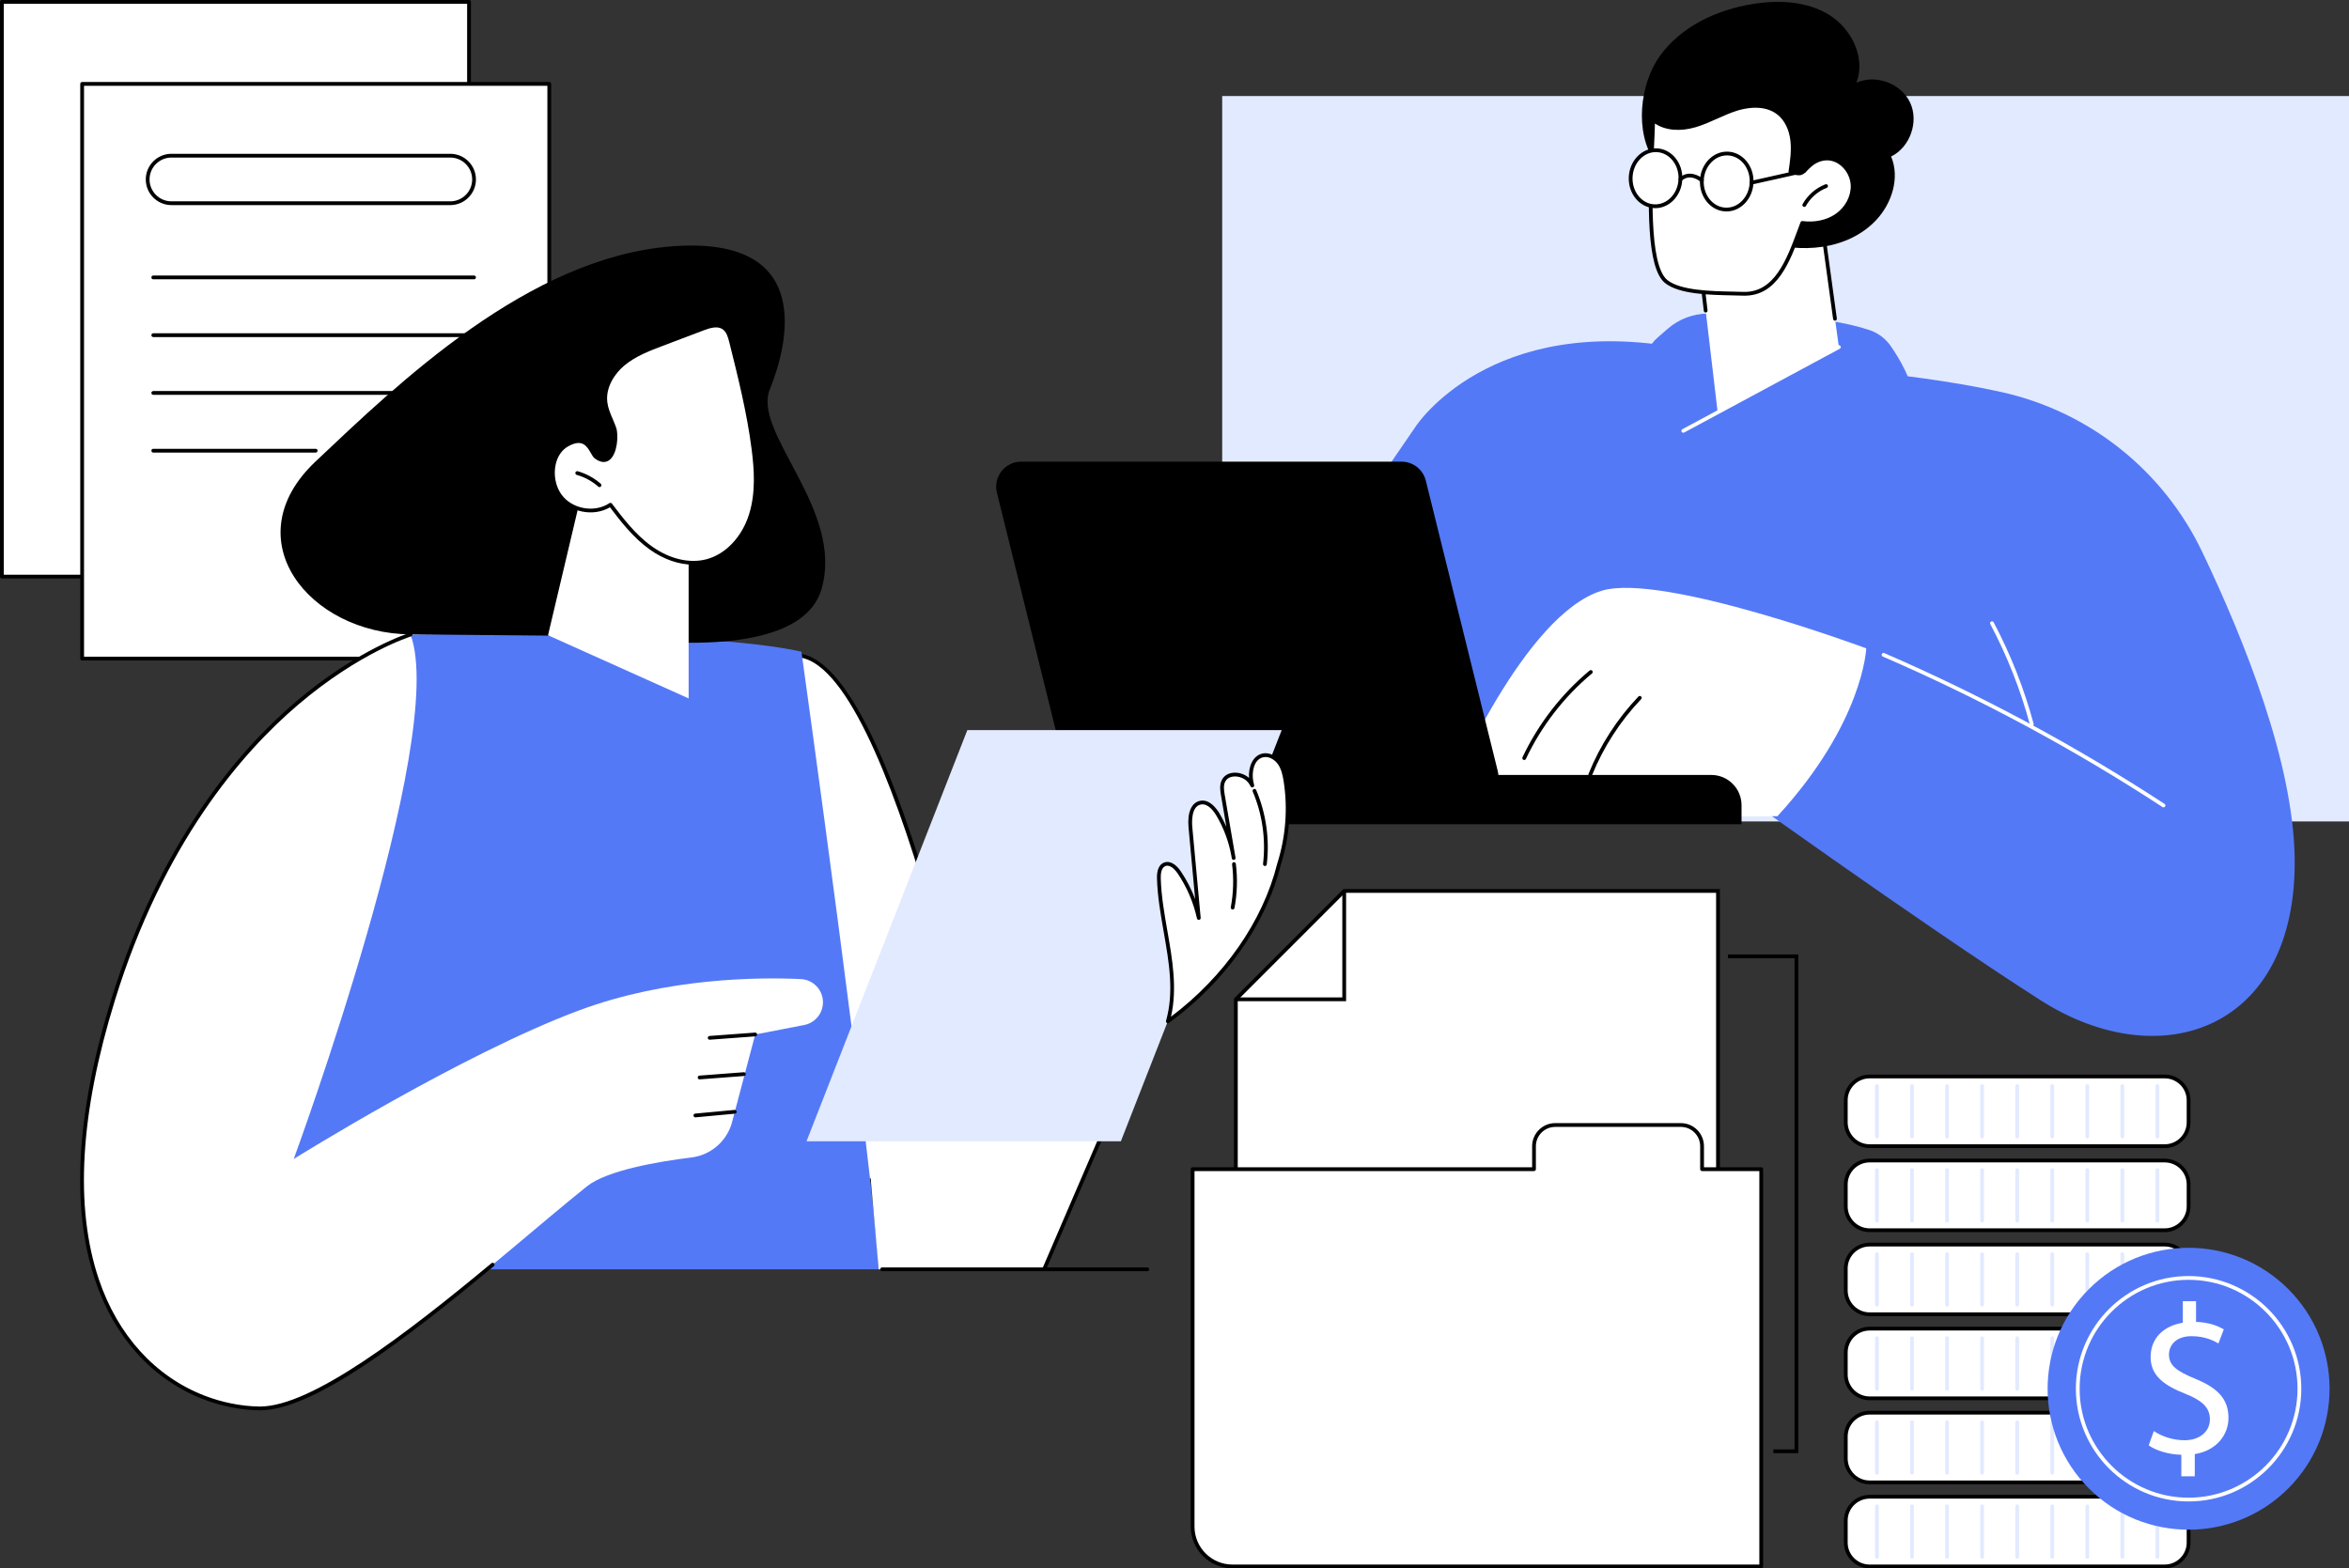 <?xml version="1.0" encoding="UTF-8"?>
<svg id="Layer_2" data-name="Layer 2" xmlns="http://www.w3.org/2000/svg" viewBox="0 0 2740.6 1830">
  <rect x="0" y="0" width="2740.6" height="1830" fill="#333333" stroke="none"/>
  <defs>
    <style>
      .cls-1 {
        fill: #5479f7;
      }

      .cls-1, .cls-2, .cls-3, .cls-4 {
        stroke-width: 0px;
      }

      .cls-3 {
        fill: #e2eaff;
      }

      .cls-4 {
        fill: #fff;
      }
    </style>
  </defs>
  <g id="Illustration">
    <g id="Personal_bank_assistant" data-name="Personal bank assistant">
      <g>
        <g>
          <rect class="cls-4" x="2.2" y="2.2" width="545.01" height="670.58"/>
          <path class="cls-2" d="m547.21,674.98H2.2c-1.22,0-2.2-.98-2.2-2.2V2.2C0,.98.98,0,2.2,0h545.01c1.22,0,2.2.98,2.2,2.2v670.58c0,1.21-.98,2.2-2.2,2.2Zm-542.81-4.4h540.61V4.4H4.4v666.18Z"/>
        </g>
        <g>
          <g>
            <rect class="cls-4" x="95.83" y="97.89" width="545.01" height="670.58"/>
            <path class="cls-2" d="m640.84,770.67H95.83c-1.22,0-2.2-.98-2.2-2.2V97.89c0-1.21.98-2.2,2.2-2.2h545.01c1.22,0,2.2.98,2.2,2.2v670.58c0,1.21-.98,2.2-2.2,2.2Zm-542.81-4.4h540.61V100.09H98.03v666.18Z"/>
          </g>
          <path class="cls-2" d="m525.36,239.32H200.01c-16.5,0-29.93-13.43-29.93-29.93s13.42-29.93,29.93-29.93h325.35c16.5,0,29.93,13.43,29.93,29.93s-13.42,29.93-29.93,29.93Zm-325.35-55.46c-14.08,0-25.53,11.45-25.53,25.53s11.45,25.53,25.53,25.53h325.35c14.08,0,25.53-11.45,25.53-25.53s-11.45-25.53-25.53-25.53H200.01Z"/>
          <path class="cls-2" d="m553.09,325.91H178.82c-1.22,0-2.2-.98-2.2-2.2s.98-2.2,2.2-2.2h374.26c1.22,0,2.2.98,2.2,2.2s-.98,2.2-2.2,2.2Z"/>
          <path class="cls-2" d="m553.09,393.3H178.82c-1.22,0-2.2-.98-2.2-2.2s.98-2.2,2.2-2.2h374.26c1.22,0,2.2.98,2.2,2.2s-.98,2.2-2.2,2.2Z"/>
          <path class="cls-2" d="m553.09,460.69H178.82c-1.22,0-2.2-.98-2.2-2.2s.98-2.2,2.2-2.2h374.26c1.22,0,2.2.98,2.2,2.2s-.98,2.2-2.2,2.2Z"/>
          <path class="cls-2" d="m368.33,528.08h-189.51c-1.22,0-2.2-.98-2.2-2.2s.98-2.2,2.2-2.2h189.51c1.22,0,2.2.98,2.2,2.2s-.98,2.2-2.2,2.2Z"/>
        </g>
      </g>
      <g>
        <g>
          <g>
            <polygon class="cls-4" points="1568.3 1039.62 1441.88 1166.04 1441.88 1481.95 2004.39 1481.95 2004.39 1039.62 1568.3 1039.62"/>
            <path class="cls-2" d="m2006.59,1484.15h-566.91v-319.02l127.71-127.71h439.2v446.73Zm-562.51-4.4h558.11v-437.93h-432.98l-125.13,125.13v312.8Z"/>
          </g>
          <polygon class="cls-2" points="1570.5 1168.24 1441.88 1168.24 1441.88 1163.84 1566.1 1163.84 1566.1 1039.62 1570.5 1039.62 1570.5 1168.24"/>
        </g>
        <g>
          <path class="cls-4" d="m1985.81,1364.27v-26.81c0-13.66-11.08-24.74-24.74-24.74h-146.59c-13.66,0-24.74,11.08-24.74,24.74v26.81h-398.31v417.04c0,25.68,20.82,46.5,46.5,46.5h616.91v-463.53h-69.03Z"/>
          <path class="cls-2" d="m2054.84,1830h-616.91c-26.85,0-48.69-21.84-48.69-48.7v-417.04c0-1.21.98-2.2,2.2-2.2h396.11v-24.61c0-14.85,12.08-26.94,26.94-26.94h146.59c14.86,0,26.94,12.09,26.94,26.94v24.61h66.83c1.22,0,2.2.98,2.2,2.2v463.53c0,1.21-.98,2.2-2.2,2.2Zm-661.21-463.53v414.84c0,24.43,19.87,44.3,44.3,44.3h614.71v-459.13h-66.83c-1.22,0-2.2-.98-2.2-2.2v-26.81c0-12.43-10.11-22.54-22.54-22.54h-146.59c-12.43,0-22.54,10.11-22.54,22.54v26.81c0,1.21-.98,2.2-2.2,2.2h-396.11Z"/>
        </g>
        <polygon class="cls-2" points="2098.12 1695.63 2069.03 1695.63 2069.03 1691.23 2093.72 1691.23 2093.72 1118.08 2015.99 1118.08 2015.99 1113.68 2098.12 1113.68 2098.12 1695.63"/>
      </g>
      <g>
        <rect class="cls-3" x="1425.95" y="112.07" width="1314.65" height="846.43"/>
        <g>
          <g>
            <path class="cls-1" d="m2275.84,939.87s-380.75-1.32-372.06-123.29c.35-4.84-.06-9.68-1.12-14.41-22.8-101.14-52.6-229.94,18.33-390.54,3.03-6.87,7.51-13.02,13.18-17.94l11.63-10.1c12.88-11.19,29.3-17.47,46.35-17.66,44.83-.5,135.47,1.04,189.36,19.34,10.09,3.43,18.72,10.15,24.74,18.94,10.21,14.89,25.24,40.22,26.39,61.65,1.75,32.67,43.21,474.01,43.21,474.01Z"/>
            <path class="cls-1" d="m2677.21,1001c-1.68-111.22-58.19-253.2-107.97-357.24-45.29-94.65-131.36-163.37-233.72-186.19-120.33-26.83-262.35-30.15-371.82-50.93-225.33-42.78-311.84,90.77-311.84,90.77l-196.61,286.7,89.17,115.03,456.49,5.82s237.97,171.49,379.45,261.95c141.48,90.46,299.87,33.92,296.84-165.91Z"/>
            <path class="cls-4" d="m2370.53,847.4c-.97,0-1.86-.65-2.12-1.63-10.99-40.71-26.56-80.26-46.28-117.53-.57-1.07-.16-2.4.92-2.97,1.08-.57,2.4-.16,2.97.91,19.88,37.56,35.57,77.41,46.65,118.44.32,1.17-.38,2.38-1.55,2.7-.19.05-.38.08-.58.08Z"/>
            <path class="cls-4" d="m2524.19,942.07c-.41,0-.83-.12-1.2-.36-103.3-67.5-213.08-126.58-326.32-175.6-1.11-.48-1.63-1.78-1.14-2.89.49-1.12,1.78-1.62,2.89-1.14,113.46,49.12,223.47,108.32,326.97,175.95,1.02.66,1.3,2.03.64,3.04-.42.65-1.13,1-1.84,1Z"/>
            <g>
              <path class="cls-4" d="m1692.86,919.74s85.43-203.3,176.21-230.53c70.57-21.17,308.3,67.33,308.3,67.33,0,0-3.2,86.46-103.61,195.85,0,0-384.31,4.91-380.9-32.65Z"/>
              <path class="cls-2" d="m1778.28,886.81c-.31,0-.63-.07-.93-.21-1.1-.52-1.57-1.83-1.05-2.93,18.27-38.81,45.35-73.82,78.3-101.26.93-.78,2.32-.65,3.1.28.78.93.65,2.32-.28,3.1-32.46,27.03-59.13,61.52-77.13,99.75-.37.8-1.16,1.26-1.99,1.26Z"/>
              <path class="cls-2" d="m1855.43,905.94c-.27,0-.55-.05-.82-.16-1.13-.45-1.67-1.74-1.22-2.86,13.36-33.16,33.49-64.34,58.19-90.17.84-.88,2.23-.91,3.11-.07.88.84.91,2.23.07,3.11-24.32,25.43-44.13,56.13-57.29,88.77-.35.86-1.17,1.38-2.04,1.38Z"/>
            </g>
            <g>
              <path class="cls-2" d="m1296.28,961.75h735.59v-22.18c0-19.5-15.8-35.31-35.28-35.31h-752.03l6.04,22.45c5.56,20.67,24.29,35.04,45.68,35.04Z"/>
              <path class="cls-2" d="m1275.3,935.73h443.79c18.95,0,32.87-17.81,28.31-36.22l-83.88-338.65c-3.23-13.02-14.91-22.17-28.31-22.17h-443.79c-18.95,0-32.87,17.81-28.31,36.22l83.87,338.65c3.23,13.02,14.91,22.17,28.31,22.17Z"/>
            </g>
          </g>
          <g>
            <polygon class="cls-4" points="2122.59 238.58 2145.43 405.02 2004.02 481.17 1981.24 287.74 2122.59 238.58"/>
            <path class="cls-2" d="m2140.89,374.15c-1.08,0-2.03-.8-2.18-1.9l-17.94-130.71-137.15,47.7,8.59,72.94c.14,1.21-.72,2.3-1.93,2.44-1.22.14-2.3-.72-2.44-1.93l-8.8-74.7c-.12-1.02.49-2,1.46-2.33l141.35-49.16c.62-.22,1.31-.14,1.87.2.56.34.94.92,1.03,1.58l18.3,133.37c.17,1.2-.67,2.31-1.88,2.48-.1.01-.2.02-.3.02Z"/>
            <path class="cls-4" d="m1963.91,504.97c-.78,0-1.54-.42-1.94-1.16-.58-1.07-.17-2.4.9-2.98l181.52-97.75c1.07-.58,2.4-.18,2.98.89.58,1.07.17,2.4-.9,2.98l-181.52,97.75c-.33.18-.69.26-1.04.26Z"/>
            <path class="cls-2" d="m1936.54,65.36c24.84-34.59,66.55-54,108.58-60.72,30.34-4.86,63.19-3.36,89.26,12.9,26.08,16.26,42.59,50.3,31.54,78.99,22.47-10.17,52.12.77,62.61,23.1,10.49,22.33.01,52.17-22.14,63,10.47,24.9.86,54.91-17.74,74.49-33.03,34.77-88.7,39.65-133.89,23.64-44.91-15.9-96.03-52.87-123.84-92.07-24.26-34.18-17.67-90.89,5.63-123.33Z"/>
            <g>
              <path class="cls-4" d="m1977.78,146.28c16.56-4.9,31.62-14,48.1-19.19,16.48-5.18,36.01-5.78,49.47,5.05,9.45,7.61,14.36,19.75,15.74,31.81,1.37,12.06-.4,24.23-2.17,36.24,14.87,4.77,12.99,1.25,23.21-7.65,7.02-6.11,16.51-9.26,25.74-6.9,13.44,3.43,23.13,16.95,23.6,30.83.47,13.88-7.42,27.35-18.89,35.16-11.47,7.81-26.06,10.29-39.82,8.49-14.11,37.09-27.66,84.31-69.41,82.65-23.97-.95-70.79.77-89.44-14.32-28.3-22.91-14.75-160.81-15.26-188.89,12.89,11.51,32.56,11.63,49.13,6.73Z"/>
              <path class="cls-2" d="m2035.5,345.01c-.74,0-1.48-.01-2.24-.04-3.64-.14-7.81-.23-12.32-.32-26.18-.52-62.02-1.22-78.42-14.5-21.75-17.6-20.17-93.3-16.99-162.87.57-12.41,1.02-22.2.92-27.69-.01-.87.49-1.67,1.28-2.04.79-.36,1.73-.22,2.38.36,10.62,9.49,28.21,11.83,47.04,6.26,8.43-2.49,16.66-6.18,24.62-9.75,7.55-3.39,15.37-6.89,23.45-9.43,20.45-6.43,39.22-4.45,51.51,5.44,9.05,7.29,14.93,19.1,16.54,33.28,1.34,11.79-.23,23.55-1.91,34.96,8.72,2.67,9.61,1.76,14-2.7,1.36-1.38,3.06-3.11,5.32-5.07,8.04-7,18.4-9.75,27.73-7.38,13.88,3.54,24.74,17.67,25.26,32.88.48,13.97-7.32,28.52-19.85,37.05-10.91,7.43-24.91,10.62-39.61,9.05-.99,2.64-1.99,5.32-2.99,8.03-12.95,34.95-27.59,74.47-65.72,74.48Zm-104.66-200.96c-.1,5.77-.47,13.82-.91,23.44-2.26,49.48-6.48,141.57,15.36,159.25,15.23,12.32,51.64,13.04,75.74,13.52,4.55.09,8.74.17,12.41.32,36.59,1.45,50.98-37.34,63.66-71.56,1.21-3.27,2.41-6.51,3.61-9.67.36-.95,1.34-1.53,2.34-1.4,14.02,1.85,27.99-1.11,38.29-8.12,11.32-7.7,18.36-20.76,17.93-33.26-.46-13.33-9.89-25.7-21.95-28.77-7.93-2.02-16.81.38-23.76,6.43-2.13,1.85-3.69,3.44-5.07,4.84-5.65,5.75-7.84,7.22-20.25,3.24-1.02-.33-1.66-1.35-1.5-2.42,1.73-11.71,3.51-23.81,2.17-35.67-1.48-13.01-6.79-23.79-14.93-30.35-15.8-12.71-38.43-7.5-47.44-4.67-7.84,2.47-15.53,5.91-22.97,9.25-8.09,3.63-16.46,7.38-25.17,9.95h0c-18.33,5.42-35.71,3.76-47.57-4.34Zm46.94,2.23h.02-.02Z"/>
            </g>
            <path class="cls-2" d="m2105.06,241.45c-.36,0-.72-.09-1.06-.27-1.06-.59-1.45-1.92-.86-2.99,5.77-10.45,15.46-18.88,26.6-23.13,1.13-.43,2.4.14,2.84,1.27.43,1.13-.14,2.41-1.27,2.84-10.19,3.89-19.05,11.59-24.32,21.14-.4.73-1.15,1.14-1.93,1.14Z"/>
            <g>
              <path class="cls-2" d="m2014.3,246.72c-.44,0-.88-.01-1.33-.03-17.21-.8-30.49-17.09-29.6-36.31.43-9.26,4.05-17.84,10.19-24.14,6.21-6.37,14.29-9.67,22.64-9.28,17.21.8,30.49,17.09,29.6,36.31-.43,9.26-4.05,17.84-10.19,24.14-5.88,6.04-13.4,9.31-21.31,9.31Zm.58-65.39c-6.71,0-13.12,2.81-18.17,7.98-5.39,5.53-8.57,13.09-8.94,21.27h0c-.78,16.8,10.62,31.03,25.41,31.71,7.18.33,13.96-2.5,19.28-7.96,5.39-5.53,8.57-13.09,8.94-21.27.78-16.8-10.62-31.03-25.41-31.71-.37-.02-.75-.03-1.12-.03Zm-29.31,29.15h.02-.02Z"/>
              <g>
                <path class="cls-4" d="m1902.52,206.63c-.83,18.04,11.48,33.27,27.5,34.01,16.02.74,29.69-13.28,30.52-31.32.83-18.04-11.48-33.27-27.5-34.01-16.02-.74-29.69,13.28-30.52,31.32Z"/>
                <path class="cls-2" d="m1931.25,242.87c-.44,0-.88-.01-1.33-.03-17.21-.8-30.49-17.09-29.6-36.31h0c.43-9.26,4.05-17.84,10.19-24.14,6.21-6.37,14.28-9.67,22.64-9.28,17.21.8,30.49,17.09,29.6,36.31-.43,9.26-4.05,17.84-10.19,24.14-5.88,6.03-13.4,9.31-21.31,9.31Zm-26.53-36.14c-.78,16.8,10.62,31.03,25.41,31.71,7.12.33,13.96-2.5,19.28-7.96,5.39-5.53,8.57-13.09,8.94-21.27.78-16.8-10.62-31.03-25.41-31.71-7.12-.33-13.96,2.5-19.28,7.96-5.39,5.53-8.57,13.09-8.94,21.27h0Z"/>
              </g>
              <path class="cls-2" d="m1985.57,212.67c-.52,0-1.04-.18-1.45-.55h0c-.49-.43-12.07-10.36-22.09-1.19-.89.82-2.29.76-3.11-.14-.82-.9-.76-2.29.14-3.11,10.37-9.49,22.83-3.41,27.97,1.13.91.8,1,2.19.19,3.1-.43.49-1.04.74-1.65.74Z"/>
              <path class="cls-2" d="m2043.59,215.36c-1.01,0-1.91-.7-2.14-1.72-.27-1.19.48-2.36,1.66-2.63l61.47-13.8c1.19-.27,2.36.48,2.63,1.66.27,1.19-.48,2.36-1.66,2.63l-61.47,13.8c-.16.04-.32.05-.48.05Z"/>
            </g>
          </g>
        </g>
      </g>
      <g>
        <g>
          <g>
            <g>
              <g>
                <path class="cls-4" d="m1161.62,1371.61s-115.41-612.68-234.98-606.94l-11.91,616.38,246.89-9.45Z"/>
                <path class="cls-2" d="m914.73,1383.26c-.58,0-1.13-.23-1.54-.63-.43-.42-.67-1.01-.66-1.61l11.91-616.38c.02-1.16.94-2.1,2.09-2.15.59-.03,1.19-.04,1.78-.04,50.26,0,105.01,101.89,162.77,302.95,43.33,150.81,72.41,304.29,72.7,305.82.12.63-.04,1.28-.44,1.78-.4.5-1,.8-1.64.83l-246.89,9.45s-.06,0-.08,0Zm14.07-616.42l-11.82,611.93,242-9.26c-8.21-42.46-118.4-601.14-230.18-602.68Z"/>
              </g>
              <path class="cls-1" d="m265.01,1481.12l213.94-740.62s337.53-6.87,456.11,19.94c0,0,83.97,602.45,90.07,720.68H265.01Z"/>
            </g>
            <polygon class="cls-4" points="1013.43 1347.39 1216.13 1033.4 1410.91 1033.4 1218.17 1481.12 1025.14 1481.12 1013.43 1347.39"/>
            <path class="cls-2" d="m1218.17,1483.32c-.29,0-.59-.06-.87-.18-1.11-.48-1.63-1.77-1.15-2.89l191.42-444.66h-190.24l-143.86,222.86c-.66,1.02-2.02,1.31-3.04.65-1.02-.66-1.31-2.02-.66-3.04l144.51-223.86c.4-.63,1.1-1.01,1.85-1.01h194.78c.74,0,1.43.37,1.84.99.41.62.48,1.4.18,2.08l-192.74,447.72c-.36.83-1.17,1.33-2.02,1.33Z"/>
            <polygon class="cls-3" points="1128.6 851.92 940.97 1331.7 1307.73 1331.7 1495.37 851.92 1128.6 851.92"/>
            <g>
              <g>
                <path class="cls-4" d="m1352.07,1024.9c1.55,56.37,25.75,112.6,10.48,166.88,60.88-44.29,111.53-110.51,129.74-183.54,9.89-31.12,12.6-64.54,7.55-96.82-1.16-7.45-2.83-15.07-7.21-21.2-4.38-6.13-12.11-10.43-19.45-8.71-11.8,2.77-15.42,18.18-13.21,30.1.31,1.67.69,3.33,1.1,5-.81-1.62-1.75-3.17-2.88-4.64-7.46-9.72-25.29-11.73-30.74-.76-2.55,5.13-1.64,11.22-.67,16.86,4.18,24.38,8.37,48.76,12.55,73.13-2.82-17.84-9.05-35.13-18.27-50.65-4.5-7.59-11.78-15.66-20.44-13.97-11.18,2.2-12.79,17.37-11.74,28.72,3.26,35.29,6.51,70.58,9.77,105.87-4.14-18.93-11.9-37.05-22.74-53.11-3.98-5.89-10.61-12.19-17.17-9.46-5.79,2.4-6.85,10.05-6.67,16.31Z"/>
                <path class="cls-2" d="m1362.55,1193.97c-.44,0-.88-.13-1.26-.39-.77-.54-1.11-1.5-.86-2.4,9.53-33.89,3.57-67.95-2.75-104.01-3.56-20.34-7.24-41.37-7.82-62.21-.27-9.74,2.51-16.11,8.03-18.4,6.31-2.62,13.73,1.21,19.84,10.26,6.76,10.01,12.38,20.95,16.68,32.36l-7.72-83.68c-1.61-17.48,3.44-29.1,13.51-31.08,10.77-2.12,18.89,8.49,22.75,15,2.92,4.92,5.56,10.06,7.89,15.34l-6.24-36.33c-.89-5.16-2.1-12.24.87-18.21,2.44-4.91,7.15-7.95,13.26-8.54,6.65-.64,13.65,1.73,18.52,6.06-.93-12.6,4.15-25.75,15.42-28.39,8.82-2.07,17.27,3.32,21.74,9.58,4.65,6.51,6.4,14.49,7.6,22.14,5.06,32.36,2.43,66.19-7.63,97.82-17.35,69.58-64.94,136.93-130.54,184.66-.38.28-.84.42-1.29.42Zm-.53-183.84c-.81,0-1.62.15-2.43.49-4.67,1.94-5.47,8.8-5.32,14.22h0c.56,20.52,4.22,41.39,7.75,61.57,5.77,32.95,11.72,66.95,4.18,99.93,62.22-46.87,107.25-111.67,123.95-178.63,9.89-31.12,12.47-64.25,7.51-95.94-1.11-7.12-2.71-14.5-6.83-20.27-3.5-4.9-10.36-9.45-17.16-7.85-11.01,2.58-13.38,17.67-11.55,27.56.27,1.43.61,2.98,1.07,4.87.27,1.09-.32,2.2-1.37,2.59-1.05.39-2.23-.08-2.73-1.08-.81-1.61-1.68-3.02-2.65-4.29-3.75-4.88-10.86-7.86-17.29-7.23-2.63.25-7.39,1.39-9.74,6.12-2.15,4.33-1.49,9.59-.47,15.51l11.93,69.5c.23,1.22.44,2.44.63,3.66.19,1.19-.62,2.32-1.81,2.51-1.22.2-2.32-.61-2.53-1.8l-.62-3.61c-3-16.21-8.98-32.14-17.37-46.29-3.27-5.52-9.97-14.53-18.12-12.93-11.31,2.22-10.5,20.74-9.98,26.36l9.77,105.87c.11,1.16-.71,2.2-1.85,2.38-1.15.18-2.24-.57-2.49-1.7-4.06-18.53-11.81-36.63-22.42-52.35-1.58-2.34-6.65-9.15-12.08-9.15Z"/>
              </g>
              <path class="cls-2" d="m1475.8,1010.5c-.09,0-.17,0-.26-.01-1.21-.14-2.07-1.24-1.93-2.44,3.38-28.67-.78-57.88-12.04-84.47-.47-1.12.05-2.41,1.17-2.88,1.11-.47,2.41.05,2.88,1.17,11.55,27.29,15.82,57.27,12.35,86.7-.13,1.12-1.08,1.94-2.18,1.94Z"/>
              <path class="cls-2" d="m1438.14,1061.26c-.13,0-.27-.01-.41-.04-1.19-.22-1.98-1.37-1.76-2.57,3.1-16.55,3.61-33.41,1.53-50.11-.15-1.21.7-2.3,1.91-2.45,1.22-.15,2.3.71,2.46,1.91,2.14,17.15,1.61,34.47-1.57,51.46-.2,1.06-1.12,1.8-2.16,1.8Z"/>
            </g>
          </g>
          <g>
            <path class="cls-4" d="m676.42,1178.67c-137.59,51.05-333.73,173.69-333.73,173.69,0,0,181.08-491.88,136.26-611.86,0,0-237.19,71.21-346.9,425.79-90.4,292.16,4.8,425.38,106.06,464.39,21.63,8.33,43.54,12.37,63.98,12.74,88.03,1.58,276.67-174.18,382.74-259.19,23.02-18.45,82.58-28.86,121.75-33.62,22.02-2.67,40.39-18.02,46.97-39.2l27.56-104.32,57.13-11.06c12.72-2.46,21.91-13.6,21.91-26.56h0c0-14.47-11.36-26.35-25.82-27.03-47.97-2.25-155.32-1.83-257.92,36.24Z"/>
            <path class="cls-2" d="m303.3,1645.62c-.42,0-.83,0-1.25-.01-21.47-.39-43.85-4.84-64.73-12.88-58.92-22.7-103.74-71.93-126.2-138.61-28.64-85.03-22.3-195.55,18.83-328.48,56.83-183.67,148.43-290.02,215.27-346.89,72.52-61.71,132.5-80.18,133.1-80.36,1.16-.35,2.39.31,2.74,1.47.35,1.16-.31,2.39-1.47,2.74-.59.18-59.87,18.47-131.72,79.67-66.32,56.49-157.24,162.14-213.71,344.67-40.85,132.03-47.2,241.63-18.86,325.77,22.03,65.42,65.93,113.69,123.61,135.91,20.4,7.86,42.26,12.21,63.22,12.59.38,0,.76.01,1.15.01,60.49,0,170.41-84.45,270.11-167.22.93-.78,2.32-.65,3.1.29.78.93.65,2.32-.29,3.1-105.31,87.43-211.19,168.23-272.89,168.23Z"/>
            <path class="cls-2" d="m827.98,1213.21c-1.14,0-2.1-.88-2.19-2.04-.09-1.21.82-2.27,2.03-2.36l53.13-3.93c1.25-.09,2.27.82,2.36,2.03.09,1.21-.82,2.27-2.03,2.36l-53.13,3.93c-.06,0-.11,0-.17,0Z"/>
            <path class="cls-2" d="m816.22,1259.46c-1.14,0-2.1-.88-2.19-2.03-.09-1.21.81-2.27,2.03-2.36l51.63-3.93c1.25-.1,2.27.81,2.36,2.03.09,1.21-.81,2.27-2.03,2.36l-51.63,3.93c-.06,0-.11,0-.17,0Z"/>
            <path class="cls-2" d="m811.3,1303.78c-1.12,0-2.08-.86-2.19-2-.11-1.21.78-2.28,1.99-2.39l45.96-4.28c1.19-.11,2.28.78,2.4,1.99.11,1.21-.78,2.28-1.99,2.39l-45.96,4.28c-.07,0-.14,0-.21,0Z"/>
          </g>
          <g>
            <path class="cls-2" d="m710.96,742.39s-114.2-1.2-232.2-2.19c-117.99-.98-206.84-110.93-110.51-201.8,96.33-90.88,248.24-238.36,416.28-251.02,168.04-12.66,134.32,116.04,113.64,166.92-20.68,50.88,87.26,140.44,60.28,233.14-26.97,92.7-247.49,54.96-247.49,54.96Z"/>
            <polygon class="cls-4" points="688.23 534.73 639.38 741.26 803.43 814.94 803.43 589.39 688.23 534.73"/>
            <g>
              <g>
                <path class="cls-4" d="m716.79,499.72c-3.47-9.98-9.02-19.38-10.39-29.85-2.22-17.07,7.38-33.95,20.58-45,13.2-11.05,29.62-17.34,45.72-23.44,15.83-6,31.66-12,47.48-18,7.82-2.96,17.12-5.79,24.05-1.11,5.3,3.58,7.22,10.34,8.78,16.54,10.35,41.38,20.71,82.87,26.11,125.18,3.27,25.64,4.63,52.2-3.13,76.86-7.76,24.65-26.2,47.25-51.2,53.81-22.37,5.87-46.57-1.85-65.41-15.27-18.83-13.42-33.25-32.02-47.2-50.46-18.35,12.2-45.97,7.22-58.9-10.62-12.93-17.85-10.91-48.39,8.26-59.27,24.48-13.91,28.13,9.9,33.62,14.06,20.59,15.58,25.77-21.46,21.62-33.41Z"/>
                <path class="cls-2" d="m808.98,658.89c-16.78,0-34.62-6.09-50.87-17.67-19.21-13.69-34.28-33.22-46.46-49.32-19.3,11.44-46.92,5.98-60.14-12.27-7.54-10.41-10.43-25.15-7.54-38.48,2.33-10.76,8.19-19.29,16.49-24,20.6-11.7,28.2,1.5,32.74,9.39,1.21,2.11,2.36,4.11,3.3,4.82,4.79,3.62,8.63,4.28,11.76,2,7.23-5.26,9.33-24.66,6.46-32.93h0c-1.13-3.26-2.53-6.55-3.89-9.73-2.78-6.53-5.65-13.28-6.6-20.56-2.11-16.19,6.07-34.18,21.35-46.97,13.62-11.4,30.26-17.71,46.35-23.81l47.48-18c9.1-3.45,18.55-5.94,26.06-.87,5.8,3.92,7.96,10.96,9.68,17.83,10.2,40.78,20.74,82.95,26.16,125.43,3.03,23.78,5.02,51.62-3.21,77.8-8.77,27.86-28.98,49.04-52.74,55.28-5.27,1.38-10.76,2.06-16.37,2.06Zm-96.79-72.12c.67,0,1.33.3,1.76.87,12.21,16.15,27.41,36.24,46.72,49.99,20.62,14.68,43.79,20.13,63.57,14.93,22.32-5.86,41.34-25.91,49.66-52.34,7.98-25.37,6.02-52.61,3.05-75.92-5.39-42.22-15.9-84.26-26.06-124.92-1.58-6.3-3.36-12.2-7.87-15.25-5.85-3.95-14.05-1.69-22.04,1.34l-47.48,18c-15.75,5.97-32.03,12.14-45.09,23.07-11.08,9.27-22.1,25.44-19.81,43.03.87,6.68,3.5,12.86,6.29,19.4,1.38,3.25,2.81,6.61,4,10.01h0c2.97,8.54,1.59,30.94-8.02,37.94-3.32,2.42-8.97,4.02-17-2.05-1.65-1.25-2.96-3.52-4.46-6.14-4.66-8.11-9.95-17.31-26.75-7.76-7.2,4.09-12.3,11.58-14.36,21.11-2.63,12.14-.03,25.54,6.8,34.96,12.31,16.99,38.43,21.7,55.9,10.08.37-.25.8-.37,1.22-.37Z"/>
              </g>
              <path class="cls-2" d="m699.48,568.38c-.52,0-1.04-.18-1.45-.55-7.22-6.36-15.92-11.1-25.17-13.72-1.17-.33-1.85-1.55-1.52-2.72.33-1.17,1.55-1.85,2.72-1.52,9.88,2.8,19.18,7.86,26.88,14.66.91.8,1,2.19.2,3.1-.43.49-1.04.75-1.65.75Z"/>
            </g>
          </g>
        </g>
        <path class="cls-2" d="m1338.62,1483.32h-309.47c-1.22,0-2.2-.98-2.2-2.2s.98-2.2,2.2-2.2h309.47c1.22,0,2.2.98,2.2,2.2s-.98,2.2-2.2,2.2Z"/>
      </g>
      <g>
        <g>
          <g>
            <g>
              <path class="cls-4" d="m2181.33,1256.09h344.27c15.37,0,27.84,12.48,27.84,27.84v25.64c0,15.37-12.48,27.84-27.84,27.84h-344.27c-15.37,0-27.84-12.48-27.84-27.84v-25.64c0-15.37,12.48-27.84,27.84-27.84Z"/>
              <path class="cls-2" d="m2525.6,1339.62h-344.27c-16.57,0-30.04-13.48-30.04-30.04v-25.64c0-16.57,13.48-30.04,30.04-30.04h344.27c16.57,0,30.04,13.48,30.04,30.04v25.64c0,16.57-13.48,30.04-30.04,30.04Zm-344.27-81.33c-14.14,0-25.64,11.5-25.64,25.64v25.64c0,14.14,11.5,25.64,25.64,25.64h344.27c14.14,0,25.64-11.5,25.64-25.64v-25.64c0-14.14-11.5-25.64-25.64-25.64h-344.27Z"/>
            </g>
            <g>
              <path class="cls-3" d="m2189.85,1328.43c-1.22,0-2.2-.98-2.2-2.2v-58.95c0-1.21.98-2.2,2.2-2.2s2.2.98,2.2,2.2v58.95c0,1.21-.98,2.2-2.2,2.2Z"/>
              <path class="cls-3" d="m2230.76,1328.43c-1.22,0-2.2-.98-2.2-2.2v-58.95c0-1.21.98-2.2,2.2-2.2s2.2.98,2.2,2.2v58.95c0,1.21-.98,2.2-2.2,2.2Z"/>
              <path class="cls-3" d="m2271.66,1328.43c-1.22,0-2.2-.98-2.2-2.2v-58.95c0-1.21.98-2.2,2.2-2.2s2.2.98,2.2,2.2v58.95c0,1.21-.98,2.2-2.2,2.2Z"/>
              <path class="cls-3" d="m2312.56,1328.43c-1.22,0-2.2-.98-2.2-2.2v-58.95c0-1.21.98-2.2,2.2-2.2s2.2.98,2.2,2.2v58.95c0,1.21-.98,2.2-2.2,2.2Z"/>
              <path class="cls-3" d="m2353.47,1328.43c-1.22,0-2.2-.98-2.2-2.2v-58.95c0-1.21.98-2.2,2.2-2.2s2.2.98,2.2,2.2v58.95c0,1.21-.98,2.2-2.2,2.2Z"/>
              <path class="cls-3" d="m2394.37,1328.43c-1.22,0-2.2-.98-2.2-2.2v-58.95c0-1.21.98-2.2,2.2-2.2s2.2.98,2.2,2.2v58.95c0,1.21-.98,2.2-2.2,2.2Z"/>
              <path class="cls-3" d="m2435.27,1328.43c-1.22,0-2.2-.98-2.2-2.2v-58.95c0-1.21.98-2.2,2.2-2.2s2.2.98,2.2,2.2v58.95c0,1.21-.98,2.2-2.2,2.2Z"/>
              <path class="cls-3" d="m2476.18,1328.43c-1.22,0-2.2-.98-2.2-2.2v-58.95c0-1.21.98-2.2,2.2-2.2s2.2.98,2.2,2.2v58.95c0,1.21-.98,2.2-2.2,2.2Z"/>
              <path class="cls-3" d="m2517.08,1328.43c-1.22,0-2.2-.98-2.2-2.2v-58.95c0-1.21.98-2.2,2.2-2.2s2.2.98,2.2,2.2v58.95c0,1.21-.98,2.2-2.2,2.2Z"/>
            </g>
          </g>
          <g>
            <g>
              <rect class="cls-4" x="2153.49" y="1354.17" width="399.95" height="81.33" rx="27.84" ry="27.84"/>
              <path class="cls-2" d="m2525.6,1437.7h-344.27c-16.57,0-30.04-13.48-30.04-30.04v-25.64c0-16.57,13.48-30.04,30.04-30.04h344.27c16.57,0,30.04,13.48,30.04,30.04v25.64c0,16.57-13.48,30.04-30.04,30.04Zm-344.27-81.33c-14.14,0-25.64,11.5-25.64,25.64v25.64c0,14.14,11.5,25.64,25.64,25.64h344.27c14.14,0,25.64-11.5,25.64-25.64v-25.64c0-14.14-11.5-25.64-25.64-25.64h-344.27Z"/>
            </g>
            <g>
              <path class="cls-3" d="m2189.85,1426.51c-1.22,0-2.2-.98-2.2-2.2v-58.95c0-1.21.98-2.2,2.2-2.2s2.2.98,2.2,2.2v58.95c0,1.21-.98,2.2-2.2,2.2Z"/>
              <path class="cls-3" d="m2230.76,1426.51c-1.22,0-2.2-.98-2.2-2.2v-58.95c0-1.21.98-2.2,2.2-2.2s2.2.98,2.2,2.2v58.95c0,1.21-.98,2.2-2.2,2.2Z"/>
              <path class="cls-3" d="m2271.66,1426.51c-1.22,0-2.2-.98-2.2-2.2v-58.95c0-1.21.98-2.2,2.2-2.2s2.2.98,2.2,2.2v58.95c0,1.21-.98,2.2-2.2,2.2Z"/>
              <path class="cls-3" d="m2312.56,1426.51c-1.22,0-2.2-.98-2.2-2.2v-58.95c0-1.21.98-2.2,2.2-2.2s2.2.98,2.2,2.2v58.95c0,1.21-.98,2.2-2.2,2.2Z"/>
              <path class="cls-3" d="m2353.47,1426.51c-1.22,0-2.2-.98-2.2-2.2v-58.95c0-1.21.98-2.2,2.2-2.2s2.2.98,2.2,2.2v58.95c0,1.21-.98,2.2-2.2,2.2Z"/>
              <path class="cls-3" d="m2394.37,1426.51c-1.22,0-2.2-.98-2.2-2.2v-58.95c0-1.21.98-2.2,2.2-2.2s2.2.98,2.2,2.2v58.95c0,1.21-.98,2.2-2.2,2.2Z"/>
              <path class="cls-3" d="m2435.27,1426.51c-1.22,0-2.2-.98-2.2-2.2v-58.95c0-1.21.98-2.2,2.2-2.2s2.2.98,2.2,2.2v58.95c0,1.21-.98,2.2-2.2,2.2Z"/>
              <path class="cls-3" d="m2476.18,1426.51c-1.22,0-2.2-.98-2.2-2.2v-58.95c0-1.21.98-2.2,2.2-2.2s2.2.98,2.2,2.2v58.95c0,1.21-.98,2.2-2.2,2.2Z"/>
              <path class="cls-3" d="m2517.08,1426.51c-1.22,0-2.2-.98-2.2-2.2v-58.95c0-1.21.98-2.2,2.2-2.2s2.2.98,2.2,2.2v58.95c0,1.21-.98,2.2-2.2,2.2Z"/>
            </g>
          </g>
          <g>
            <g>
              <rect class="cls-4" x="2153.49" y="1452.24" width="399.95" height="81.33" rx="27.84" ry="27.84"/>
              <path class="cls-2" d="m2525.6,1535.77h-344.27c-16.57,0-30.04-13.48-30.04-30.04v-25.64c0-16.57,13.48-30.04,30.04-30.04h344.27c16.57,0,30.04,13.48,30.04,30.04v25.64c0,16.57-13.48,30.04-30.04,30.04Zm-344.27-81.33c-14.14,0-25.64,11.5-25.64,25.64v25.64c0,14.14,11.5,25.64,25.64,25.64h344.27c14.14,0,25.64-11.5,25.64-25.64v-25.64c0-14.14-11.5-25.64-25.64-25.64h-344.27Z"/>
            </g>
            <g>
              <path class="cls-3" d="m2189.85,1524.58c-1.22,0-2.2-.98-2.2-2.2v-58.95c0-1.21.98-2.2,2.2-2.2s2.2.98,2.2,2.2v58.95c0,1.21-.98,2.2-2.2,2.2Z"/>
              <path class="cls-3" d="m2230.76,1524.58c-1.22,0-2.2-.98-2.2-2.2v-58.95c0-1.21.98-2.2,2.2-2.2s2.2.98,2.2,2.2v58.95c0,1.21-.98,2.2-2.2,2.2Z"/>
              <path class="cls-3" d="m2271.66,1524.58c-1.22,0-2.2-.98-2.2-2.2v-58.95c0-1.21.98-2.2,2.2-2.2s2.2.98,2.2,2.2v58.95c0,1.21-.98,2.2-2.2,2.2Z"/>
              <path class="cls-3" d="m2312.56,1524.58c-1.22,0-2.2-.98-2.2-2.2v-58.95c0-1.21.98-2.2,2.2-2.2s2.2.98,2.2,2.2v58.95c0,1.21-.98,2.2-2.2,2.2Z"/>
              <path class="cls-3" d="m2353.47,1524.58c-1.22,0-2.2-.98-2.2-2.2v-58.95c0-1.21.98-2.2,2.2-2.2s2.2.98,2.2,2.2v58.95c0,1.21-.98,2.2-2.2,2.2Z"/>
              <path class="cls-3" d="m2394.37,1524.58c-1.22,0-2.2-.98-2.2-2.2v-58.95c0-1.21.98-2.2,2.2-2.2s2.2.98,2.2,2.2v58.95c0,1.21-.98,2.2-2.2,2.2Z"/>
              <path class="cls-3" d="m2435.27,1524.58c-1.22,0-2.2-.98-2.2-2.2v-58.95c0-1.21.98-2.2,2.2-2.2s2.2.98,2.2,2.2v58.95c0,1.21-.98,2.2-2.2,2.2Z"/>
              <path class="cls-3" d="m2476.18,1524.58c-1.22,0-2.2-.98-2.2-2.2v-58.95c0-1.21.98-2.2,2.2-2.2s2.2.98,2.2,2.2v58.95c0,1.21-.98,2.2-2.2,2.2Z"/>
              <path class="cls-3" d="m2517.08,1524.58c-1.22,0-2.2-.98-2.2-2.2v-58.95c0-1.21.98-2.2,2.2-2.2s2.2.98,2.2,2.2v58.95c0,1.21-.98,2.2-2.2,2.2Z"/>
            </g>
          </g>
          <g>
            <g>
              <path class="cls-4" d="m2181.33,1550.32h344.27c15.37,0,27.84,12.48,27.84,27.84v25.64c0,15.37-12.48,27.84-27.84,27.84h-344.27c-15.37,0-27.84-12.48-27.84-27.84v-25.64c0-15.37,12.48-27.84,27.84-27.84Z"/>
              <path class="cls-2" d="m2525.6,1633.85h-344.27c-16.57,0-30.04-13.48-30.04-30.04v-25.64c0-16.57,13.48-30.04,30.04-30.04h344.27c16.57,0,30.04,13.48,30.04,30.04v25.64c0,16.57-13.48,30.04-30.04,30.04Zm-344.27-81.33c-14.14,0-25.64,11.5-25.64,25.64v25.64c0,14.14,11.5,25.64,25.64,25.64h344.27c14.14,0,25.64-11.5,25.64-25.64v-25.64c0-14.14-11.5-25.64-25.64-25.64h-344.27Z"/>
            </g>
            <g>
              <path class="cls-3" d="m2189.85,1622.66c-1.22,0-2.2-.98-2.2-2.2v-58.95c0-1.21.98-2.2,2.2-2.2s2.2.98,2.2,2.2v58.95c0,1.21-.98,2.2-2.2,2.2Z"/>
              <path class="cls-3" d="m2230.76,1622.66c-1.22,0-2.2-.98-2.2-2.2v-58.95c0-1.21.98-2.2,2.2-2.2s2.2.98,2.2,2.2v58.95c0,1.21-.98,2.2-2.2,2.2Z"/>
              <path class="cls-3" d="m2271.66,1622.66c-1.22,0-2.2-.98-2.2-2.2v-58.95c0-1.21.98-2.2,2.2-2.2s2.2.98,2.2,2.2v58.95c0,1.21-.98,2.2-2.2,2.2Z"/>
              <path class="cls-3" d="m2312.56,1622.66c-1.22,0-2.2-.98-2.2-2.2v-58.95c0-1.21.98-2.2,2.2-2.2s2.2.98,2.2,2.2v58.95c0,1.21-.98,2.2-2.2,2.2Z"/>
              <path class="cls-3" d="m2353.47,1622.66c-1.22,0-2.2-.98-2.2-2.2v-58.95c0-1.21.98-2.2,2.2-2.2s2.2.98,2.2,2.2v58.95c0,1.21-.98,2.2-2.2,2.2Z"/>
              <path class="cls-3" d="m2394.37,1622.66c-1.22,0-2.2-.98-2.2-2.2v-58.95c0-1.21.98-2.2,2.2-2.2s2.2.98,2.2,2.2v58.95c0,1.21-.98,2.2-2.2,2.2Z"/>
              <path class="cls-3" d="m2435.27,1622.66c-1.22,0-2.2-.98-2.2-2.2v-58.95c0-1.21.98-2.2,2.2-2.2s2.2.98,2.2,2.2v58.95c0,1.21-.98,2.2-2.2,2.2Z"/>
              <path class="cls-3" d="m2476.18,1622.66c-1.22,0-2.2-.98-2.2-2.2v-58.95c0-1.21.98-2.2,2.2-2.2s2.2.98,2.2,2.2v58.95c0,1.21-.98,2.2-2.2,2.2Z"/>
              <path class="cls-3" d="m2517.08,1622.66c-1.22,0-2.2-.98-2.2-2.2v-58.95c0-1.21.98-2.2,2.2-2.2s2.2.98,2.2,2.2v58.95c0,1.21-.98,2.2-2.2,2.2Z"/>
            </g>
          </g>
          <g>
            <g>
              <rect class="cls-4" x="2153.49" y="1648.39" width="399.95" height="81.33" rx="27.84" ry="27.84"/>
              <path class="cls-2" d="m2525.6,1731.92h-344.27c-16.57,0-30.04-13.48-30.04-30.04v-25.64c0-16.57,13.48-30.04,30.04-30.04h344.27c16.57,0,30.04,13.48,30.04,30.04v25.64c0,16.57-13.48,30.04-30.04,30.04Zm-344.27-81.33c-14.14,0-25.64,11.5-25.64,25.64v25.64c0,14.14,11.5,25.64,25.64,25.64h344.27c14.14,0,25.64-11.5,25.64-25.64v-25.64c0-14.14-11.5-25.64-25.64-25.64h-344.27Z"/>
            </g>
            <g>
              <path class="cls-3" d="m2189.85,1720.74c-1.22,0-2.2-.98-2.2-2.2v-58.95c0-1.21.98-2.2,2.2-2.2s2.2.98,2.2,2.2v58.95c0,1.21-.98,2.2-2.2,2.2Z"/>
              <path class="cls-3" d="m2230.76,1720.74c-1.22,0-2.2-.98-2.2-2.2v-58.95c0-1.21.98-2.2,2.2-2.2s2.2.98,2.2,2.2v58.95c0,1.21-.98,2.2-2.2,2.2Z"/>
              <path class="cls-3" d="m2271.66,1720.74c-1.22,0-2.2-.98-2.2-2.2v-58.95c0-1.21.98-2.2,2.2-2.2s2.2.98,2.2,2.2v58.95c0,1.21-.98,2.2-2.2,2.2Z"/>
              <path class="cls-3" d="m2312.56,1720.74c-1.22,0-2.2-.98-2.2-2.2v-58.95c0-1.21.98-2.2,2.2-2.2s2.2.98,2.2,2.2v58.95c0,1.21-.98,2.2-2.2,2.2Z"/>
              <path class="cls-3" d="m2353.47,1720.74c-1.22,0-2.2-.98-2.2-2.2v-58.95c0-1.21.98-2.2,2.2-2.2s2.2.98,2.2,2.2v58.95c0,1.21-.98,2.2-2.2,2.2Z"/>
              <path class="cls-3" d="m2394.37,1720.74c-1.22,0-2.2-.98-2.2-2.2v-58.95c0-1.21.98-2.2,2.2-2.2s2.2.98,2.2,2.2v58.95c0,1.21-.98,2.2-2.2,2.2Z"/>
              <path class="cls-3" d="m2435.27,1720.74c-1.22,0-2.2-.98-2.2-2.2v-58.95c0-1.21.98-2.2,2.2-2.2s2.2.98,2.2,2.2v58.95c0,1.21-.98,2.2-2.2,2.2Z"/>
              <path class="cls-3" d="m2476.18,1720.74c-1.22,0-2.2-.98-2.2-2.2v-58.95c0-1.21.98-2.2,2.2-2.2s2.2.98,2.2,2.2v58.95c0,1.21-.98,2.2-2.2,2.2Z"/>
              <path class="cls-3" d="m2517.08,1720.74c-1.22,0-2.2-.98-2.2-2.2v-58.95c0-1.21.98-2.2,2.2-2.2s2.2.98,2.2,2.2v58.95c0,1.21-.98,2.2-2.2,2.2Z"/>
            </g>
          </g>
          <g>
            <g>
              <path class="cls-4" d="m2181.33,1746.47h344.27c15.37,0,27.84,12.48,27.84,27.84v25.64c0,15.37-12.48,27.84-27.84,27.84h-344.27c-15.37,0-27.84-12.48-27.84-27.84v-25.64c0-15.37,12.48-27.84,27.84-27.84Z"/>
              <path class="cls-2" d="m2525.6,1830h-344.27c-16.57,0-30.04-13.48-30.04-30.04v-25.64c0-16.57,13.48-30.04,30.04-30.04h344.27c16.57,0,30.04,13.48,30.04,30.04v25.64c0,16.57-13.48,30.04-30.04,30.04Zm-344.27-81.33c-14.14,0-25.64,11.5-25.64,25.64v25.64c0,14.14,11.5,25.64,25.64,25.64h344.27c14.14,0,25.64-11.5,25.64-25.64v-25.64c0-14.14-11.5-25.64-25.64-25.64h-344.27Z"/>
            </g>
            <g>
              <path class="cls-3" d="m2189.85,1818.81c-1.22,0-2.2-.98-2.2-2.2v-58.95c0-1.21.98-2.2,2.2-2.2s2.2.98,2.2,2.2v58.95c0,1.21-.98,2.2-2.2,2.2Z"/>
              <path class="cls-3" d="m2230.76,1818.81c-1.22,0-2.2-.98-2.2-2.2v-58.95c0-1.21.98-2.2,2.2-2.2s2.2.98,2.2,2.2v58.95c0,1.21-.98,2.2-2.2,2.2Z"/>
              <path class="cls-3" d="m2271.66,1818.81c-1.22,0-2.2-.98-2.2-2.2v-58.95c0-1.21.98-2.2,2.2-2.2s2.2.98,2.2,2.2v58.95c0,1.21-.98,2.2-2.2,2.2Z"/>
              <path class="cls-3" d="m2312.56,1818.81c-1.22,0-2.2-.98-2.2-2.2v-58.95c0-1.21.98-2.2,2.2-2.2s2.2.98,2.2,2.2v58.95c0,1.21-.98,2.2-2.2,2.2Z"/>
              <path class="cls-3" d="m2353.47,1818.81c-1.22,0-2.2-.98-2.2-2.2v-58.95c0-1.21.98-2.2,2.2-2.2s2.2.98,2.2,2.2v58.95c0,1.21-.98,2.2-2.2,2.2Z"/>
              <path class="cls-3" d="m2394.37,1818.81c-1.22,0-2.2-.98-2.2-2.2v-58.95c0-1.21.98-2.2,2.2-2.2s2.2.98,2.2,2.2v58.95c0,1.21-.98,2.2-2.2,2.2Z"/>
              <path class="cls-3" d="m2435.27,1818.81c-1.22,0-2.2-.98-2.2-2.2v-58.95c0-1.21.98-2.2,2.2-2.2s2.2.98,2.2,2.2v58.95c0,1.21-.98,2.2-2.2,2.2Z"/>
              <path class="cls-3" d="m2476.18,1818.81c-1.22,0-2.2-.98-2.2-2.2v-58.95c0-1.21.98-2.2,2.2-2.2s2.2.98,2.2,2.2v58.95c0,1.21-.98,2.2-2.2,2.2Z"/>
              <path class="cls-3" d="m2517.08,1818.81c-1.22,0-2.2-.98-2.2-2.2v-58.95c0-1.21.98-2.2,2.2-2.2s2.2.98,2.2,2.2v58.95c0,1.21-.98,2.2-2.2,2.2Z"/>
            </g>
          </g>
        </g>
        <g>
          <circle class="cls-1" cx="2553.44" cy="1620.46" r="164.47" transform="translate(-397.95 2280.18) rotate(-45)"/>
          <path class="cls-4" d="m2553.44,1751.97c-72.51,0-131.51-58.99-131.51-131.51s58.99-131.51,131.51-131.51,131.51,58.99,131.51,131.51-58.99,131.51-131.51,131.51Zm0-258.61c-70.09,0-127.11,57.02-127.11,127.11s57.02,127.11,127.11,127.11,127.11-57.02,127.11-127.11-57.02-127.11-127.11-127.11Z"/>
          <path class="cls-4" d="m2544.98,1722.61v-25.13c-14.43-.25-29.36-4.73-38.07-10.95l5.97-16.67c8.96,5.97,21.9,10.7,35.83,10.7,17.67,0,29.61-10.2,29.61-24.39s-9.7-22.15-28.12-29.61c-25.38-9.95-41.06-21.4-41.06-43.05s14.68-36.33,37.58-40.06v-25.13h15.43v24.14c14.93.5,25.13,4.48,32.35,8.71l-6.22,16.42c-5.23-2.99-15.43-8.46-31.35-8.46-19.16,0-26.37,11.45-26.37,21.4,0,12.94,9.2,19.41,30.85,28.37,25.63,10.45,38.57,23.39,38.57,45.54,0,19.66-13.69,38.07-39.32,42.3v25.88h-15.68Z"/>
        </g>
      </g>
    </g>
  </g>
</svg>